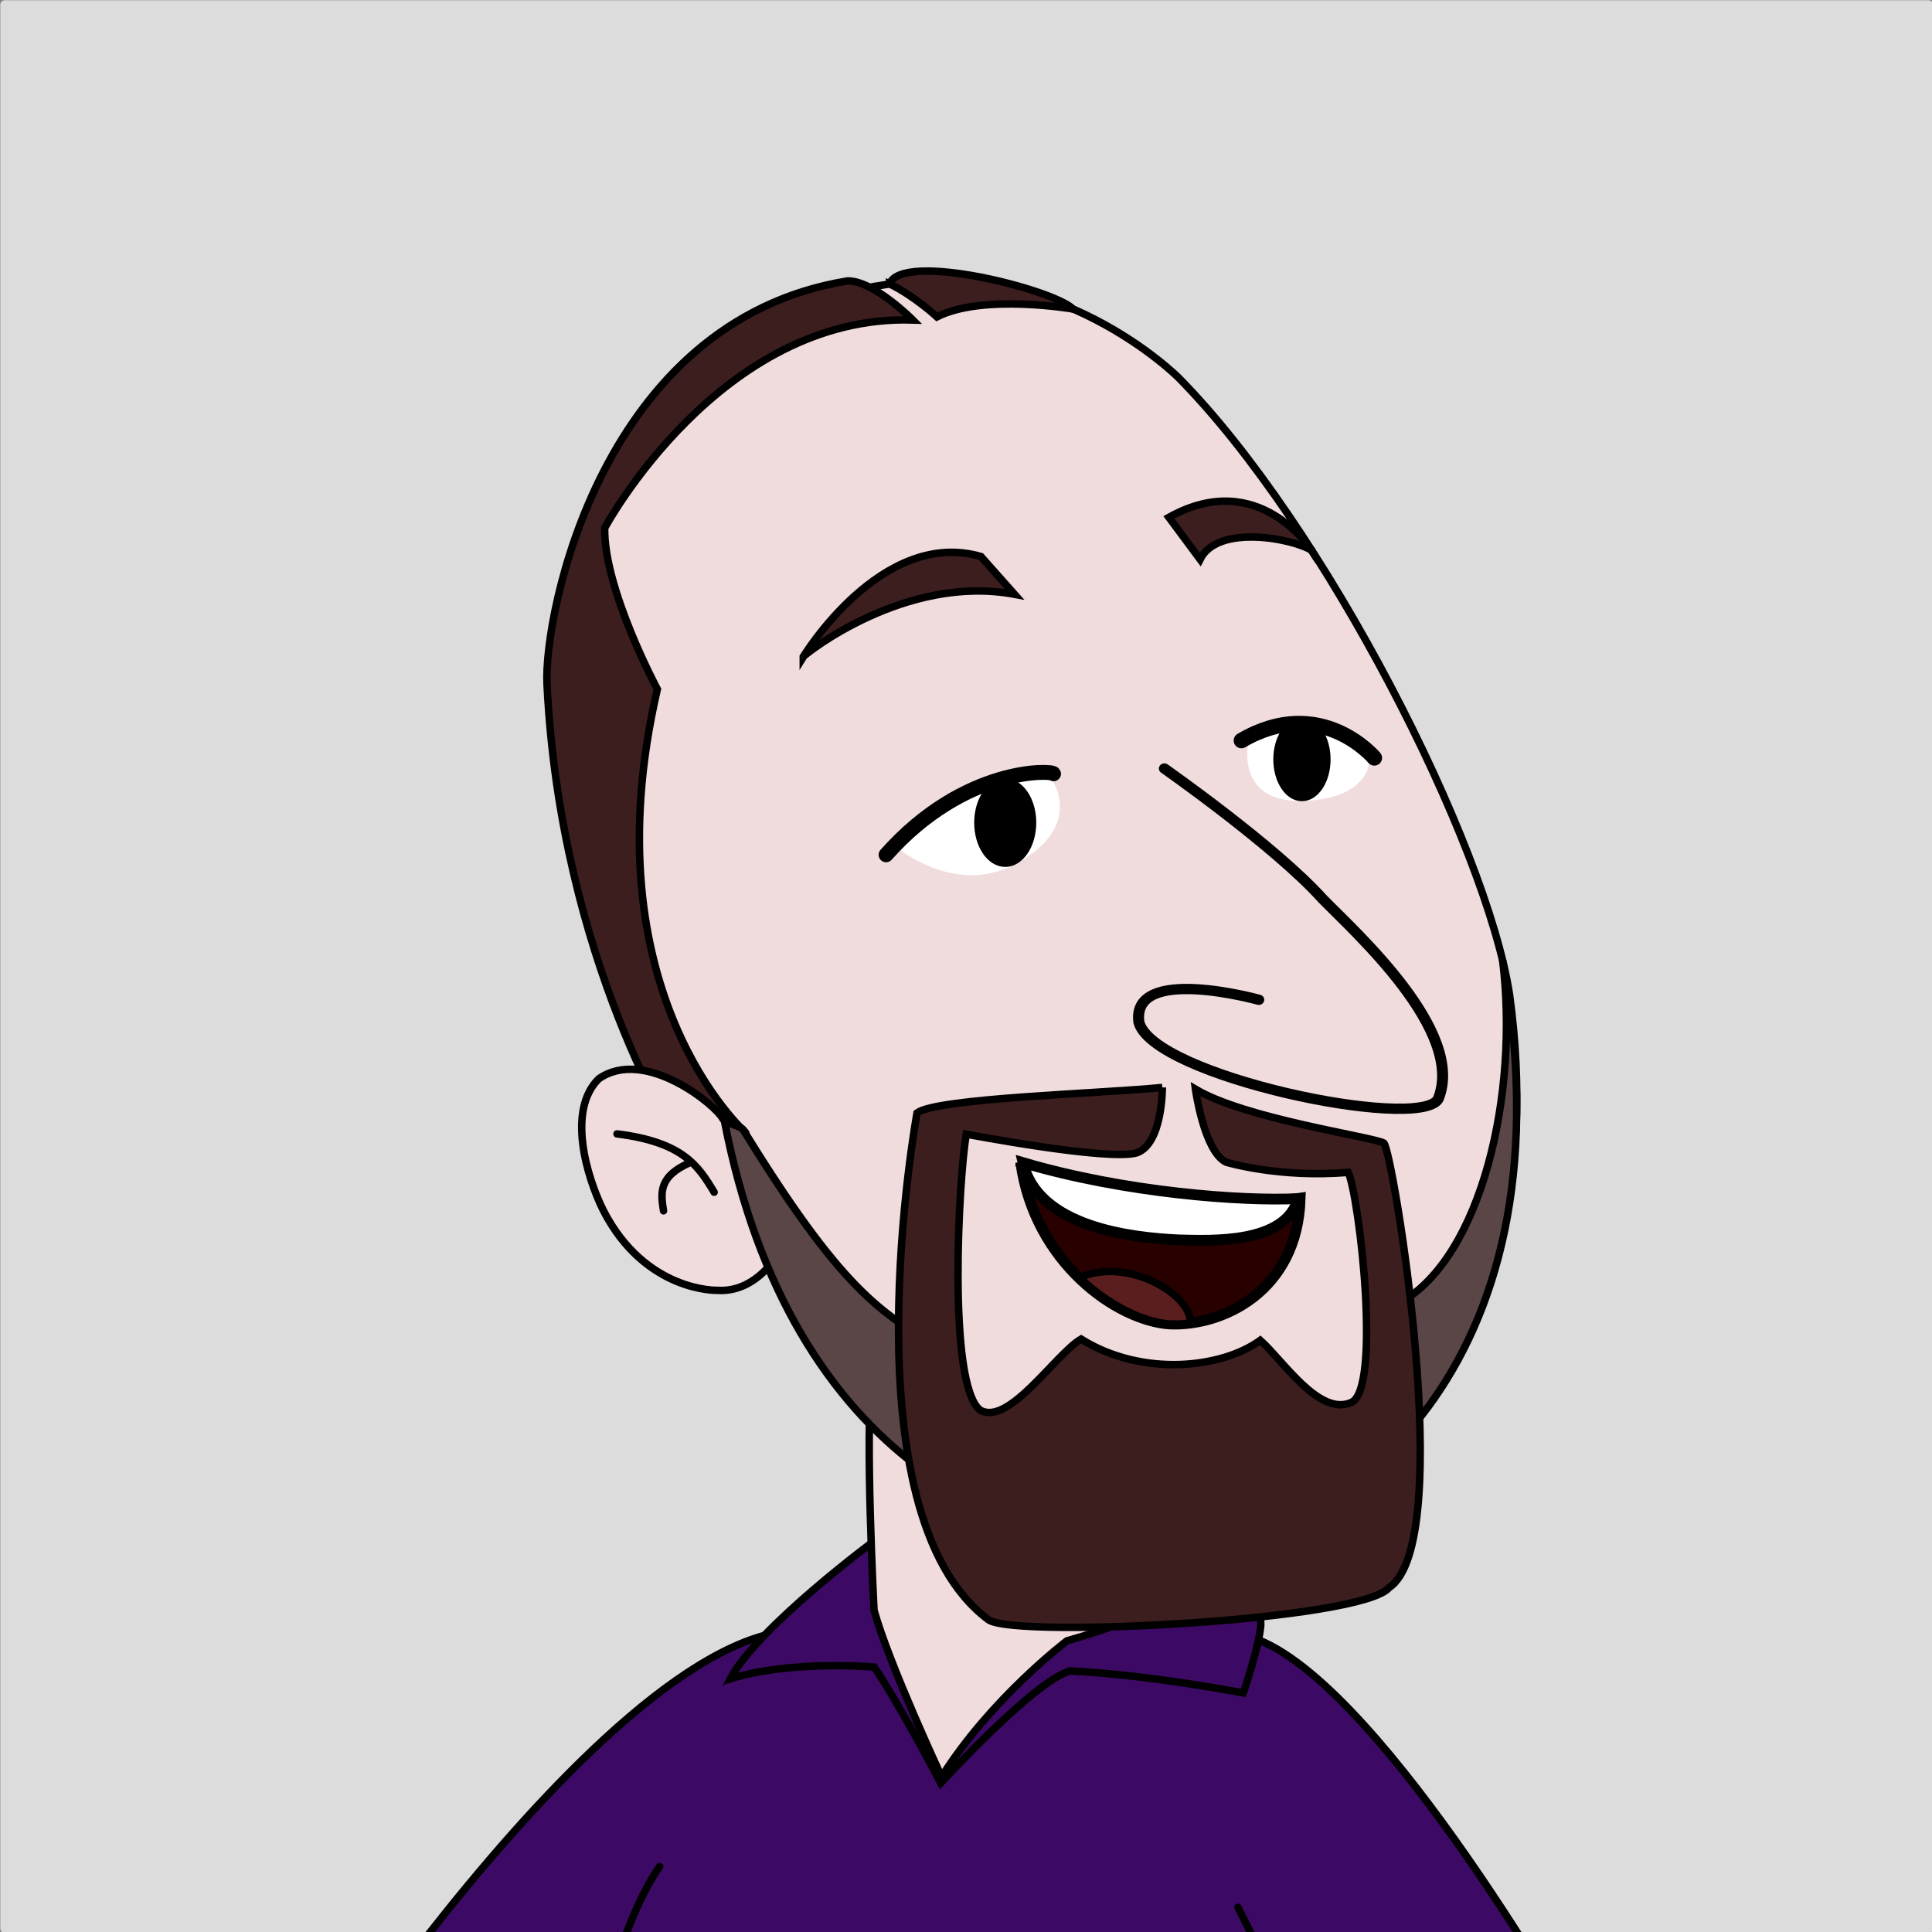 <?xml version="1.0" encoding="UTF-8" standalone="no"?>
<!-- Created with Inkscape (http://www.inkscape.org/) -->

<svg
   width="1500"
   height="1500"
   viewBox="0 0 396.875 396.875"
   version="1.1"
   data-id="svg5"
   inkscape:version="1.2.1 (9c6d41e410, 2022-07-14)"
   sodipodi:docname="profile-picture.svg"
   xml:space="preserve"
   inkscape:export-filename="drawing.png"
   inkscape:export-xdpi="96"
   inkscape:export-ydpi="96"
   xmlns:inkscape="http://www.inkscape.org/namespaces/inkscape"
   xmlns:sodipodi="http://sodipodi.sourceforge.net/DTD/sodipodi-0.dtd"
   xmlns="http://www.w3.org/2000/svg"
   xmlns:svg="http://www.w3.org/2000/svg"><rect x="0" y="0" width="396.875" height="396.875" fill="#808080" stroke="none"/><sodipodi:namedview
     id="namedview7"
     pagecolor="#505050"
     bordercolor="#eeeeee"
     borderopacity="1"
     inkscape:showpageshadow="0"
     inkscape:pageopacity="0"
     inkscape:pagecheckerboard="0"
     inkscape:deskcolor="#505050"
     inkscape:document-units="mm"
     showgrid="false"
     inkscape:zoom="0.3123"
     inkscape:cx="453.08998"
     inkscape:cy="1096.7019"
     inkscape:window-width="5120"
     inkscape:window-height="2054"
     inkscape:window-x="-11"
     inkscape:window-y="-11"
     inkscape:window-maximized="1"
     inkscape:current-layer="layer1-3" /><defs
     id="defs2"><inkscape:path-effect
       effect="powermask"
       id="path-effect1418"
       is_visible="true"
       lpeversion="1"
       uri="#mask-powermask-path-effect1418"
       invert="false"
       hide_mask="false"
       background="true"
       background_color="#ffffffff" /><filter
       id="mask-powermask-path-effect1429_inverse"
       inkscape:label="filtermask-powermask-path-effect1429"
       style="color-interpolation-filters:sRGB"
       height="100"
       width="100"
       x="-50"
       y="-50"><feColorMatrix
         id="mask-powermask-path-effect1429_primitive1"
         values="1"
         type="saturate"
         result="fbSourceGraphic" /><feColorMatrix
         id="mask-powermask-path-effect1429_primitive2"
         values="-1 0 0 0 1 0 -1 0 0 1 0 0 -1 0 1 0 0 0 1 0 "
         in="fbSourceGraphic" /></filter><filter
       id="mask-powermask-path-effect1440_inverse"
       inkscape:label="filtermask-powermask-path-effect1440"
       style="color-interpolation-filters:sRGB"
       height="100"
       width="100"
       x="-50"
       y="-50"><feColorMatrix
         id="mask-powermask-path-effect1440_primitive1"
         values="1"
         type="saturate"
         result="fbSourceGraphic" /><feColorMatrix
         id="mask-powermask-path-effect1440_primitive2"
         values="-1 0 0 0 1 0 -1 0 0 1 0 0 -1 0 1 0 0 0 1 0 "
         in="fbSourceGraphic" /></filter><filter
       id="mask-powermask-path-effect1509_inverse"
       inkscape:label="filtermask-powermask-path-effect1509"
       style="color-interpolation-filters:sRGB"
       height="100"
       width="100"
       x="-50"
       y="-50"><feColorMatrix
         id="mask-powermask-path-effect1509_primitive1"
         values="1"
         type="saturate"
         result="fbSourceGraphic" /><feColorMatrix
         id="mask-powermask-path-effect1509_primitive2"
         values="-1 0 0 0 1 0 -1 0 0 1 0 0 -1 0 1 0 0 0 1 0 "
         in="fbSourceGraphic" /></filter></defs><g
     inkscape:label="profile picture"
     inkscape:groupmode="layer"
     id="layer1"
     transform="translate(-511.136,-176.04)"><g
       id="g6857"
       inkscape:label="background"
       transform="matrix(0.765,0,0,0.765,360.513,61.691)"
       style="display:inline;opacity:1"><rect
         style="fill:#dcdcdc;fill-rule:evenodd;stroke-width:2.888;stroke-linecap:round;paint-order:fill markers stroke;fill-opacity:1"
         id="rect6854"
         width="519.013"
         height="519.013"
         x="196.977"
         y="149.54"
         rx="1.201"
         ry="1.19"
         inkscape:label="grey" /></g><g
       inkscape:label="sim"
       inkscape:groupmode="layer"
       id="layer1-3"
       transform="matrix(0.765,0,0,0.765,360.513,61.691)"><g
         id="g42763-0"
         inkscape:label="body"
         style="display:inline;opacity:1"
         transform="matrix(1.001,0,0,1.001,3.278,-0.917)"><g
           id="g45778"
           inkscape:label="shirt"><path
             style="display:inline;fill:#3c0a64;fill-opacity:1;fill-rule:evenodd;stroke:#000000;stroke-width:2;stroke-linecap:round;stroke-dasharray:none;stroke-opacity:1;paint-order:fill markers stroke"
             d="m 594.197,688.609 c 0,0 -48.883,-87.201 -63.073,-98.419 -16.835,-4.276 -99.542,-8.418 -132.278,-1.336 -30.33,8.017 -69.379,52.52 -96.067,87.494 l 43.22,40.57 44.151,-50.864"
             id="path45710"
             sodipodi:nodetypes="cccccc"
             inkscape:label="sleeves" /><path
             style="fill:#3c0a64;fill-opacity:1;fill-rule:evenodd;stroke:#000000;stroke-width:2;stroke-linecap:round;stroke-dasharray:none;stroke-opacity:1;paint-order:fill markers stroke"
             d="m 547.98,655.497 c -2.834,48.94 6.236,180.077 6.236,180.077 -18.707,27.21 -136.05,37.036 -193.871,26.265 -30.233,-56.877 -12.647,-178.575 10.015,-210.878"
             id="path45766"
             sodipodi:nodetypes="cccc"
             inkscape:label="body" /><path
             style="display:inline;fill:#3c0a64;fill-opacity:1;fill-rule:evenodd;stroke:#000000;stroke-width:2;stroke-linecap:round;stroke-dasharray:none;stroke-opacity:1;paint-order:fill markers stroke"
             d="m 525.521,661.89 29.592,59.252 c 15.684,1.701 54.956,-15.526 62.514,-24.218 0,0 -52.284,-92.87 -86.503,-106.733"
             id="path45772"
             sodipodi:nodetypes="cccc"
             inkscape:label="right sleeve" /></g><path
           style="fill:#3c0a64;fill-opacity:1;fill-rule:evenodd;stroke:#000000;stroke-width:2;stroke-linecap:round;paint-order:fill markers stroke"
           d="m 428.682,563.047 c 0,0 -31.875,23.471 -39.373,37.556 16.525,-5.141 38.647,-3.156 38.647,-3.156 7.066,10.485 17.82,31.108 17.82,31.108 0,0 25.125,-27.453 34.698,-30.074 21.324,1.029 46.484,5.911 46.484,5.911 0,0 4.337,-12.782 4.679,-18.253 0,0 -0.114,-18.007 -4.331,-25.073"
           id="path3131-4"
           sodipodi:nodetypes="cccccccc"
           inkscape:label="collar" /><path
           style="fill:#f0dcdc;fill-opacity:1;fill-rule:evenodd;stroke:#000000;stroke-width:2;stroke-linecap:round;paint-order:fill markers stroke"
           d="m 446.015,626.887 c 13.255,-21.064 33.608,-36.474 33.608,-36.474 23.37,-6.608 46.257,-18.052 46.257,-18.052 l -3.405,-48.922 -95.147,-2.652 c -1.934,13.055 0.558,61.406 0.558,61.406 4.029,14.506 18.129,44.694 18.129,44.694 z"
           id="path3129-9"
           sodipodi:nodetypes="ccccccc"
           inkscape:label="neck" /></g><g
         id="g42711-6"
         inkscape:label="head"
         style="display:inline"
         transform="translate(-0.633,0.542)"><path
           style="display:none;fill:#281414;fill-opacity:1;fill-rule:evenodd;stroke:#000000;stroke-width:2;stroke-linecap:round;stroke-dasharray:none;stroke-opacity:1;paint-order:fill markers stroke"
           d="m 432.531,486.633 c -19.032,3.229 -36.827,12.125 -40.419,23.18 -1.156,9.178 3.242,22.175 4.068,30.873 -1.253,24.179 -14.409,30.266 -23.391,17.592 6.687,12.282 20.13,11.777 20.13,11.777 9.136,0.247 28.186,-8.167 31.178,-19.713 2.442,-13.603 -2.233,-18.627 -3.725,-28.885 -0.95,-9.444 12.159,-34.824 12.159,-34.824 z"
           id="path44379-2"
           sodipodi:nodetypes="cccccccc"
           inkscape:label="pony tail" /><path
           style="fill:#f0dcdc;fill-opacity:1;fill-rule:evenodd;stroke:#000000;stroke-width:2;stroke-linecap:round;paint-order:fill markers stroke"
           d="m 434.442,225.51 c -48.55,7.066 -72.256,46.955 -78.182,65.873 -15.5,50.602 9.643,109.031 31.47,162.101 43.536,108.497 85.527,110.929 134.266,108.149 31.998,-1.144 94.605,-45.223 80.89,-145.569 -6.254,-40.557 -49.69,-126.048 -88.895,-165.709 0,0 -33.096,-33.346 -79.549,-24.845 z"
           id="path19027-2"
           sodipodi:nodetypes="ccccccc"
           inkscape:label="face" /><path
           id="path28349-5"
           style="fill:#3c1e1e;fill-opacity:1;fill-rule:evenodd;stroke:#000000;stroke-width:2;stroke-linecap:round;paint-order:fill markers stroke"
           d="m 436.395,225.175 c 6.447,3.062 12.729,8.842 12.729,8.842 12.41,-6.286 36.587,-2.095 36.587,-2.095 -5.356,-5.3 -45.928,-15.585 -49.316,-6.746 z m -38.655,227.87 c 0,0 -42.558,-37.644 -23.7,-119.037 0,0 -14.474,-27.01 -14.132,-43.308 0,0 30.865,-57.442 82.741,-55.844 0,0 -10.54,-10.646 -17.551,-10.485 -66.101,10.713 -81.601,89.579 -80.689,108.269 3.647,74.307 35.558,123.313 35.558,123.313"
           inkscape:label="hair"
           sodipodi:nodetypes="ccccccccccc" /><g
           id="g42660-3"
           inkscape:label="mouth"
           style="display:inline"
           transform="rotate(-3,507.906,411.089)"><path
             style="fill:#280000;fill-opacity:1;fill-rule:evenodd;stroke:#000000;stroke-width:2.886;stroke-linecap:round;stroke-dasharray:none;paint-order:fill markers stroke"
             d="m 469.069,459.18 c 20.192,9.26 55.538,15.363 74.421,13.448 -2.051,25.073 -22.811,33.264 -36.771,31.896 -14.15,-1.68 -35.37,-18.448 -37.65,-45.344 z"
             id="path19272-3"
             sodipodi:nodetypes="cccc"
             inkscape:label="mouth" /><path
             style="fill:#5a1e1e;fill-opacity:1;fill-rule:evenodd;stroke:#000000;stroke-width:2;stroke-linecap:round;paint-order:fill markers stroke"
             d="m 512.223,504.575 c -1.908,0.142 -3.759,0.12 -5.504,-0.051 -7.075,-0.84 -16.126,-5.929 -23.484,-13.693 13.444,-5.115 30.136,6.548 28.988,13.743 z"
             id="path19387-1"
             sodipodi:nodetypes="ccccc"
             inkscape:label="tongue" /><path
             style="fill:#ffffff;fill-opacity:1;fill-rule:evenodd;stroke:#000000;stroke-width:2.886;stroke-linecap:round;stroke-dasharray:none;paint-order:fill markers stroke"
             d="m 542.947,472.71 c -4.088,12.088 -23.85,10.046 -32.533,9.397 -12.883,-1.273 -37.693,-5.41 -40.755,-22.907 27.034,9.531 58.121,13.458 73.288,13.511 z"
             id="path19216-2"
             inkscape:label="teeth"
             sodipodi:nodetypes="cccc" /></g><g
           id="g42664-1"
           inkscape:label="ear"><path
             style="fill:#f0dcdc;fill-opacity:1;fill-rule:evenodd;stroke:#000000;stroke-width:2;stroke-linecap:round;paint-order:fill markers stroke"
             d="m 391.662,449.448 c -1.528,-3.451 -20.94,-19.565 -33.375,-10.814 -8.515,8.407 -3.316,26.137 1.255,35.346 11.342,22.043 30.615,21.441 30.615,21.441 11.6,0.786 17.823,-12.134 17.823,-12.134"
             id="path19191-2"
             sodipodi:nodetypes="ccccc"
             inkscape:label="ear" /><path
             id="path26059-2"
             style="fill:none;fill-opacity:1;fill-rule:evenodd;stroke:#000000;stroke-width:2;stroke-linecap:round;paint-order:fill markers stroke"
             d="m 382.897,461.084 c -8.736,3.774 -7.908,8.384 -7.199,12.984 m 13.593,-4.989 c -4.207,-7.028 -8.327,-13.467 -26.086,-15.667"
             inkscape:label="inner ear"
             sodipodi:nodetypes="cccc" /></g><g
           id="g42655-9"
           inkscape:label="beard"
           style="display:inline"><path
             style="fill:#5a4646;fill-opacity:1;fill-rule:evenodd;stroke:#000000;stroke-width:2;stroke-linecap:round;paint-order:fill markers stroke"
             d="m 392.027,449.834 c 17.741,91.515 78.41,118.259 126.96,114.156 41.038,-2.923 101.577,-50.356 82.023,-157.236 4.446,35.844 -5.562,79.495 -27.402,91.929 -19.348,11.014 23.757,45.436 -59.319,48.241 -90.748,3.063 -46.329,-26.715 -63.205,-35.695 -17.154,-9.127 -28.105,-16.913 -53.941,-58.86 -0.62,-1.007 -3.74,-1.549 -5.116,-2.535 z"
             id="path34193-0"
             sodipodi:nodetypes="cccssssc"
             inkscape:label="stubble" /><path
             style="fill:#3c1e1e;fill-opacity:1;fill-rule:evenodd;stroke:#000000;stroke-width:2;stroke-linecap:round;paint-order:fill markers stroke"
             d="m 509.642,440.945 c -17.437,1.71 -60.517,2.849 -65.873,6.838 0,0 -19.666,107.471 19.311,136.191 8.092,4.901 100.252,0.064 107.432,-8.711 18.464,-12.267 1.015,-117.223 -1.378,-119.388 -3.191,-1.71 -37.267,-6.496 -50.602,-14.474 0,0 2.279,16.639 8.206,19.602 0,0 14.246,4.331 32.823,2.735 2.963,6.382 9.021,58.558 0.738,61.824 -8.638,3.674 -18.204,-11.25 -24.358,-16.721 -10.393,7.558 -31.757,9.886 -48.116,-0.328 -6.838,3.989 -19.485,23.541 -27.143,19.049 -8.773,-7.081 -5.743,-62.115 -3.692,-74.082 0,0 38.065,7.294 45.815,5.015 6.952,-2.507 6.838,-17.551 6.838,-17.551 z"
             id="path28351-2"
             sodipodi:nodetypes="ccccccccccccccc"
             inkscape:label="goatie" /></g><g
           id="g42669-9"
           inkscape:label="nose"
           transform="matrix(1.001,0,0,0.937,-0.628,28.233)"><path
             style="fill:#f0dcdc;fill-opacity:0.5;fill-rule:evenodd;stroke:#000000;stroke-width:2.954;stroke-linecap:round;stroke-dasharray:none;paint-order:fill markers stroke"
             d="m 535.622,415.328 c 0,0 -34.209,-10.16 -32.156,6.405 3.649,15.461 75.032,31.365 80.277,22.088 7.526,-19.437 -22.35,-47.93 -31.016,-57.428 -12.759,-15.141 -42.419,-37.328 -42.419,-37.328"
             id="path19214-0"
             inkscape:label="nose"
             sodipodi:nodetypes="ccccc" /></g><g
           id="g42651-9"
           inkscape:label="eyes"><path
             style="fill:#ffffff;fill-opacity:1;fill-rule:evenodd;stroke:none;stroke-width:3;stroke-linecap:round;stroke-dasharray:none;paint-order:fill markers stroke"
             d="m 479.406,357.417 c 0,0 10.455,12.935 -9.453,23.683 -16.034,8.317 -31.165,-4.309 -31.165,-4.309 17.27,-21.278 40.619,-19.374 40.619,-19.374 z"
             id="path41836-6"
             sodipodi:nodetypes="cccc"
             inkscape:label="left eyeball" /><path
             style="fill:none;fill-opacity:1;fill-rule:evenodd;stroke:#000000;stroke-width:4;stroke-linecap:round;stroke-dasharray:none;paint-order:fill markers stroke"
             d="m 435.461,378.468 c 21.182,-23.857 44.708,-22.669 44.968,-21.759"
             id="path34287-8"
             sodipodi:nodetypes="cc"
             inkscape:label="left eyelid" /><ellipse
             style="fill:#000000;fill-opacity:1;fill-rule:evenodd;stroke:#000000;stroke-width:2;stroke-linecap:round;paint-order:fill markers stroke"
             id="path34373-3"
             inkscape:label="left pupil"
             ry="10.879"
             rx="7.333"
             cy="369.845"
             cx="467.454" /><path
             style="fill:#3c1e1e;fill-opacity:1;fill-rule:evenodd;stroke:#000000;stroke-width:2;stroke-linecap:round;paint-order:fill markers stroke"
             d="m 413.218,325.28 c 0.645,-0.806 27.4,-22.242 56.734,-16.762 l -9.026,-10.154 c -26.755,-7.736 -47.708,26.916 -47.708,26.916 z"
             id="path34252-1"
             sodipodi:nodetypes="cccc"
             inkscape:label="left eyebrow" /><path
             style="fill:#ffffff;fill-opacity:1;fill-rule:evenodd;stroke:none;stroke-width:3.117;stroke-linecap:round;stroke-dasharray:none;paint-order:fill markers stroke"
             d="m 565.211,353.344 c 0,0 0.039,9.472 -16.261,10.587 -19.696,1.491 -16.293,-15.139 -16.293,-15.139 20.131,-12.705 32.554,4.552 32.554,4.552 z"
             id="path41836-5-1"
             sodipodi:nodetypes="cccc"
             inkscape:label="right eyeball" /><path
             style="fill:none;fill-opacity:1;fill-rule:evenodd;stroke:#000000;stroke-width:4.156;stroke-linecap:round;stroke-dasharray:none;paint-order:fill markers stroke"
             d="m 530.877,347.791 c 21.345,-12.503 35.691,4.649 35.691,4.649"
             id="path34287-3-6"
             sodipodi:nodetypes="cc"
             inkscape:label="right eyelid" /><ellipse
             style="fill:#000000;fill-opacity:1;fill-rule:evenodd;stroke:#000000;stroke-width:1.868;stroke-linecap:round;paint-order:fill markers stroke"
             id="path34373-4-4"
             cx="547.13"
             cy="352.841"
             rx="6.755"
             ry="10.301"
             inkscape:label="right pupil" /><path
             style="fill:#3c1e1e;fill-opacity:1;fill-rule:evenodd;stroke:#000000;stroke-width:2;stroke-linecap:round;paint-order:fill markers stroke"
             d="m 549.715,296.718 c -4.675,-3.044 -25.099,-7.253 -29.934,2.418 l -8.381,-11.282 c 24.176,-13.539 38.315,8.865 38.315,8.865 z"
             id="path34254-4"
             sodipodi:nodetypes="cccc"
             inkscape:label="right eyebrow" /></g></g></g></g></svg>
